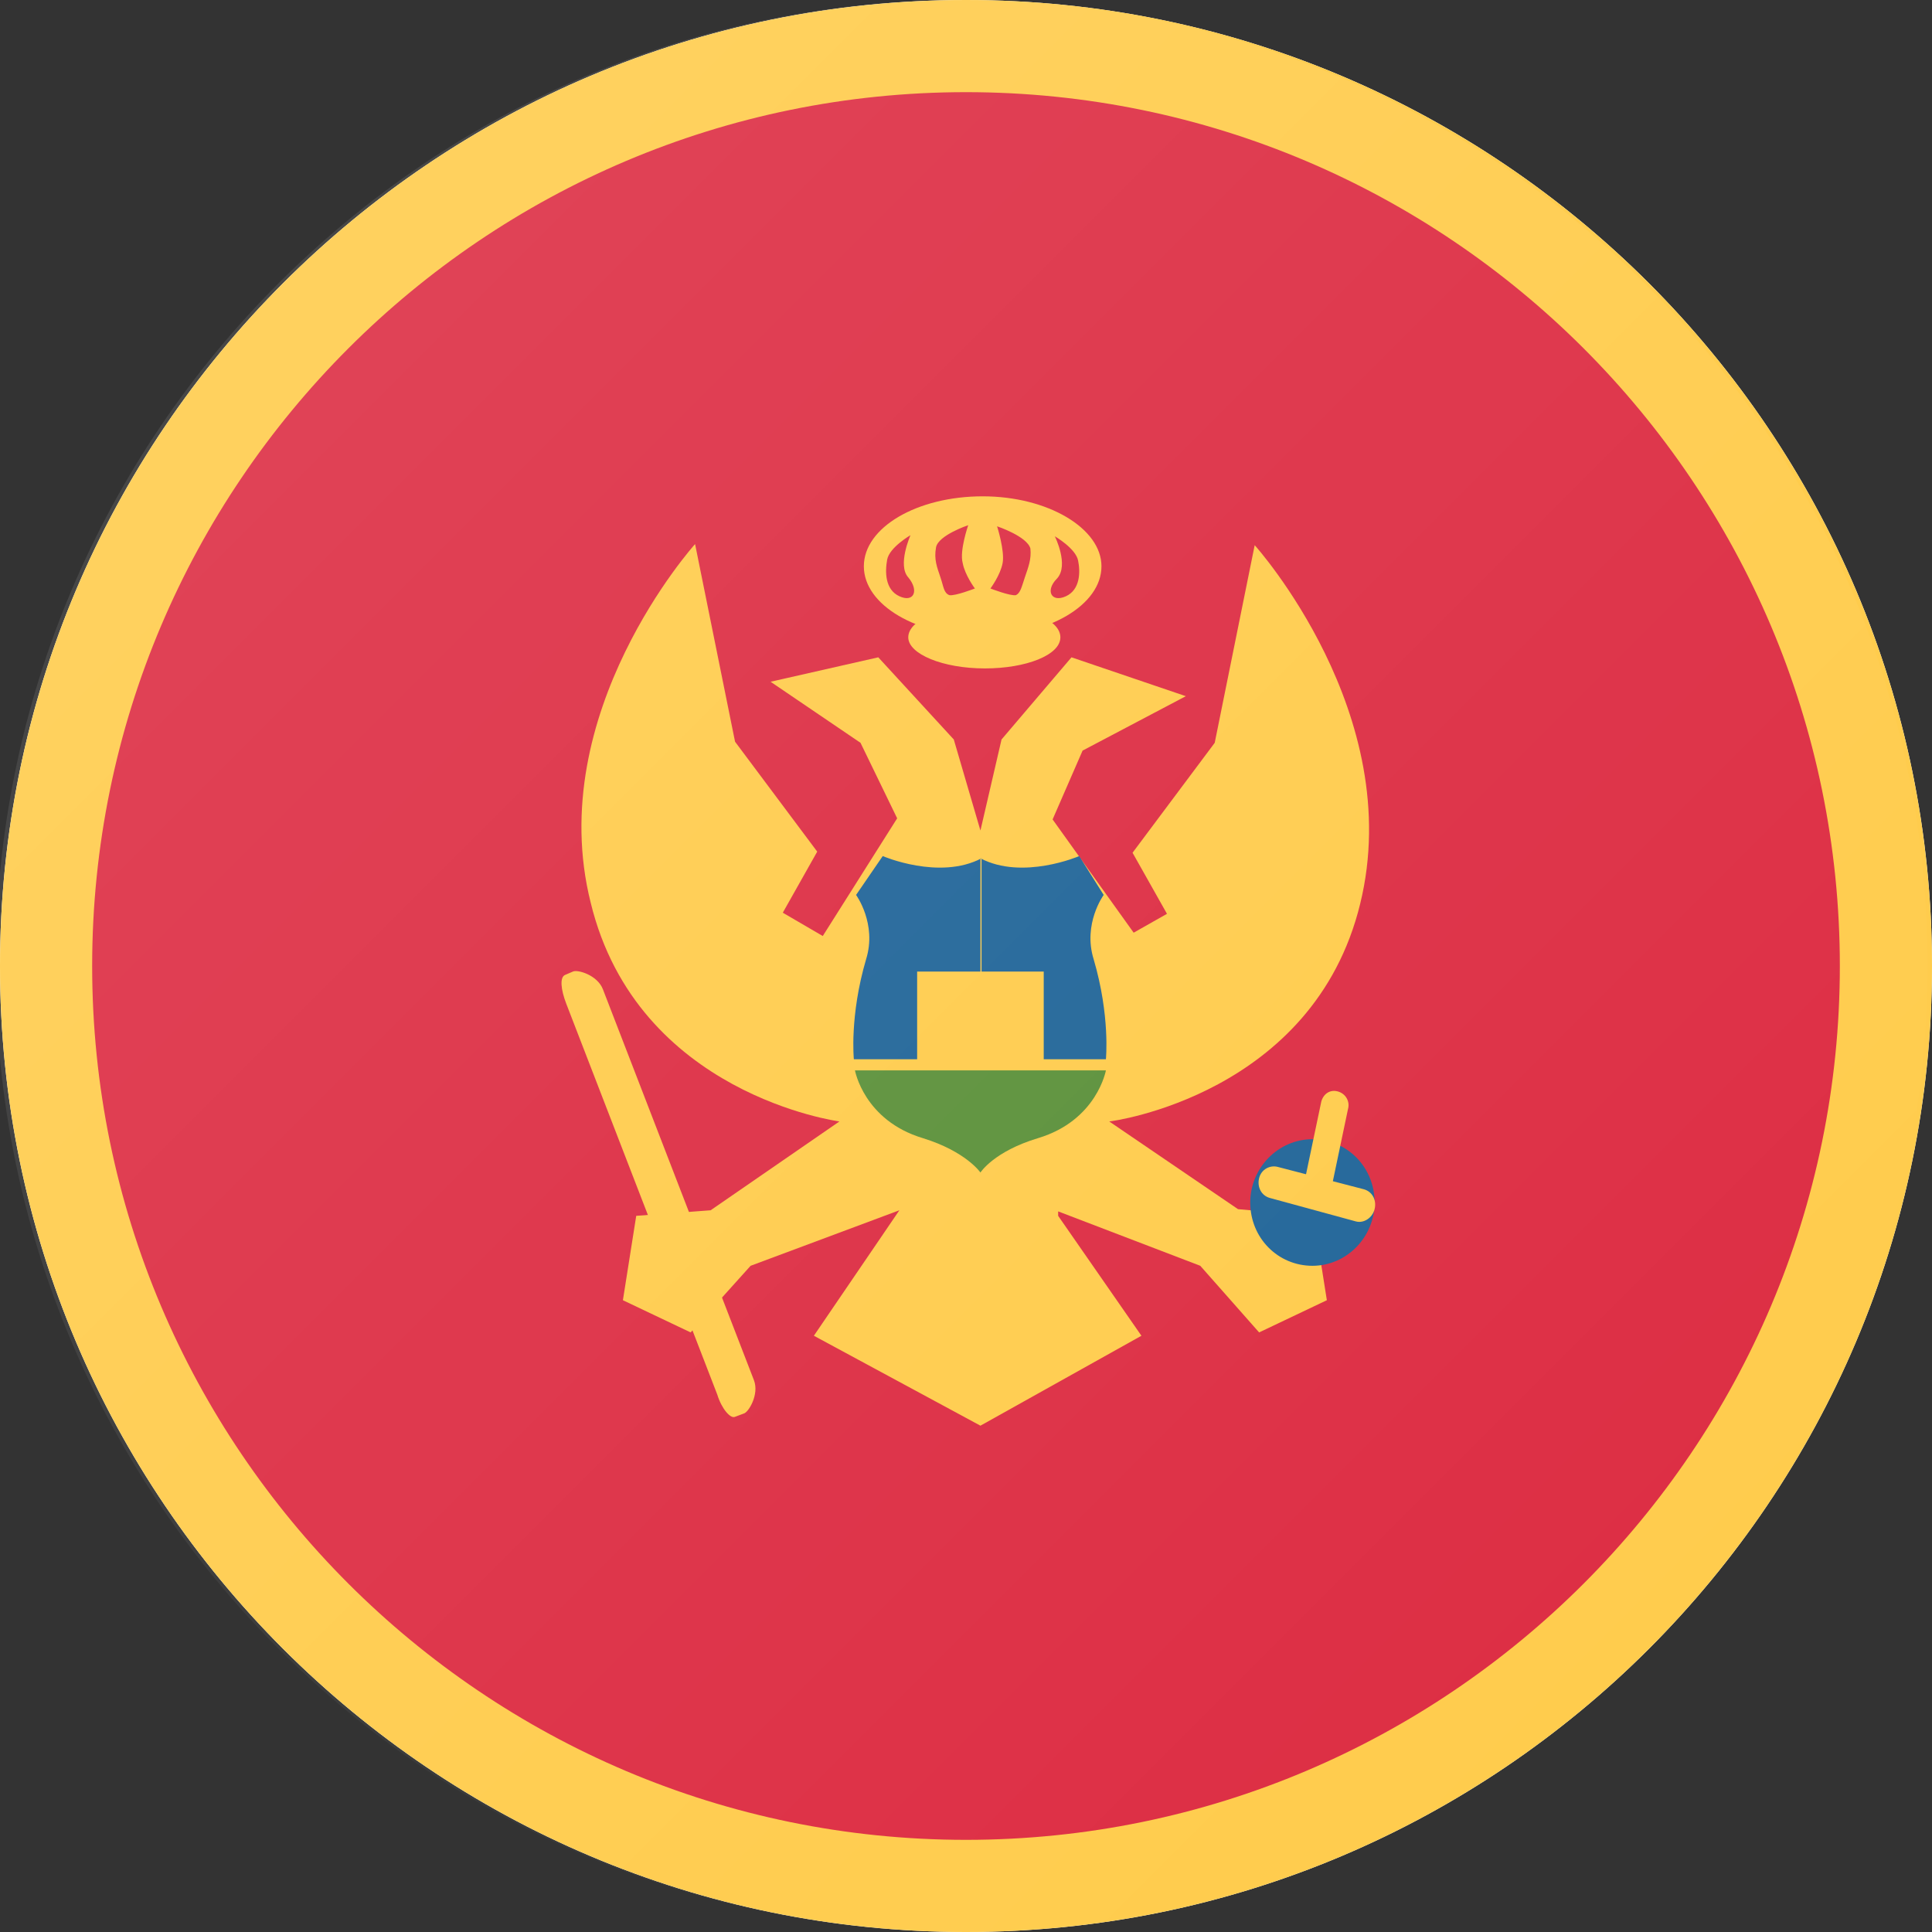 <?xml version="1.0" encoding="utf-8"?>
<!-- Generator: Adobe Illustrator 27.4.0, SVG Export Plug-In . SVG Version: 6.00 Build 0)  -->
<svg version="1.1" id="Слой_1" xmlns="http://www.w3.org/2000/svg" xmlns:xlink="http://www.w3.org/1999/xlink" x="0px" y="0px"
	 viewBox="0 0 174 174" style="enable-background:new 0 0 174 174;" xml:space="preserve">
<rect x="0" y="0" width="174" height="174" fill="#333333" stroke="none"/>
<style type="text/css">
	.st0{fill:#FFFFFF;}
	.st1{fill:#DD2E44;}
	.st2{fill:#FFCC4D;}
	.st3{fill:#5C913B;}
	.st4{fill:#226699;}
	.st5{fill:url(#SVGID_1_);}
</style>
<g>
	<path class="st0" d="M87,174c48,0,87-39,87-87c0-48-39-87-87-87C39,0,0,39,0,87C0,135,39,174,87,174z"/>
	<g>
		<path class="st1" d="M169.9,87c0,45.8-37.1,82.9-82.9,82.9c-45.8,0-82.9-37.1-82.9-82.9C4.1,41.2,41.2,4.1,87,4.1
			C132.8,4.1,169.9,41.2,169.9,87z"/>
		<path class="st2" d="M87,174c-48,0-87-39-87-87C0,39,39,0,87,0c48,0,87,39,87,87C174,135,135,174,87,174z M87,8.3
			C43.6,8.3,8.3,43.6,8.3,87c0,43.4,35.3,78.7,78.7,78.7c43.4,0,78.7-35.3,78.7-78.7C165.7,43.6,130.4,8.3,87,8.3z"/>
	</g>
	<path class="st2" d="M122.5,81.4c4.2-17.1-9.5-32.3-9.5-32.3l-3.6,17.8l-7.4,9.9l3.1,5.5l-3,1.7l-7.3-10.2l2.7-6.2l9.3-4.9
		l-10.3-3.5l-6.3,7.4l-1.9,8.2l-2.4-8.2l-6.8-7.4l-9.7,2.2l8.1,5.5l3.3,6.8l-6.7,10.6l-3.6-2.1l3.1-5.5l-7.4-9.9l-3.6-17.8
		c0,0-13.7,15.2-9.4,32.3C57.4,98.6,75.6,101,75.6,101L64,109l-6.7,0.5l-1.2,7.6l6.1,2.9l5.4-6l13.4-5l-7.7,11.3l15,8.1l14.5-8.1
		l-7.5-10.8v-0.4l12.8,4.9l5.3,6l6.1-2.9l-1.2-7.6l-6.8-0.6l-11.6-7.9C100.1,101,118.3,98.6,122.5,81.4z"/>
	<path class="st3" d="M88.3,96.4v9.2c0,0-1.3-1.9-5.2-3.1c-5.3-1.6-6.1-6.1-6.1-6.1H88.3z M88.3,96.4v9.2c0,0,1.2-1.9,5.2-3.1
		c5.3-1.6,6.1-6.1,6.1-6.1H88.3z"/>
	<path class="st4" d="M79.5,77.1c0,0,5.1,2.2,8.9,0.2v18.1H76.9c0,0-0.4-3.9,1.1-9c1-3.2-0.9-5.8-0.9-5.8L79.5,77.1z M97.2,77.1
		c0,0-5.1,2.2-8.9,0.2v18.1h11.3c0,0,0.4-3.9-1.1-9c-1-3.2,0.9-5.8,0.9-5.8L97.2,77.1z M123.8,108.3c0,3.1-2.5,5.7-5.6,5.7
		c-3.1,0-5.6-2.5-5.6-5.7c0-3.1,2.5-5.7,5.6-5.7C121.3,102.6,123.8,105.1,123.8,108.3z"/>
	<path class="st2" d="M95.5,57.4c0,1.6-3.1,2.8-6.8,2.8c-3.8,0-6.9-1.3-6.9-2.8c0-1.6,3.1-2.8,6.9-2.8
		C92.5,54.6,95.5,55.8,95.5,57.4z"/>
	<path class="st2" d="M88.5,44.7c-5.9,0-10.7,2.8-10.7,6.3c0,3.5,4.8,6.3,10.7,6.3c5.9,0,10.7-2.8,10.7-6.3
		C99.2,47.6,94.4,44.7,88.5,44.7z M81,53.7c-1.3-0.6-1.3-2.2-1.1-3.3c0.2-1.1,2.1-2.2,2.1-2.2s-1.2,2.7-0.2,3.8
		C82.8,53.2,82.3,54.3,81,53.7z M85.5,53.6C85,53.4,85,52.9,84.7,52c-0.3-0.9-0.6-1.6-0.4-2.7c0.2-1.1,2.9-2,2.9-2s-0.8,2.3-0.5,3.4
		c0.2,1.1,1.1,2.3,1.1,2.3S86,53.7,85.5,53.6z M92.3,52c-0.3,0.9-0.4,1.4-0.8,1.6C91,53.7,89.2,53,89.2,53s0.9-1.2,1.1-2.3
		c0.2-1.1-0.5-3.3-0.5-3.3s2.7,0.9,3,2C92.9,50.4,92.6,51.1,92.3,52z M96,53.7c-1.3,0.6-1.9-0.5-0.8-1.6c1.1-1.2-0.2-3.8-0.2-3.8
		s1.9,1.1,2.1,2.2C97.3,51.5,97.3,53.1,96,53.7z M123.8,108.9c-0.2,0.8-1,1.3-1.7,1.1l-7.7-2.1c-0.8-0.2-1.2-1-1-1.8
		c0.2-0.8,1-1.2,1.7-1l7.7,2C123.6,107.3,124,108.1,123.8,108.9z"/>
	<path class="st2" d="M119.7,108c-0.2,0.7-0.8,1.1-1.5,0.9c-0.7-0.2-1.1-0.9-0.9-1.6l1.7-8.1c0.2-0.7,0.8-1.1,1.5-0.9
		c0.7,0.2,1.1,0.9,0.9,1.6L119.7,108z M66.2,127.6c-0.4,0.2-1.2-0.7-1.6-2L51,90.4c-0.5-1.3-0.6-2.4-0.1-2.6l0.7-0.3
		c0.4-0.2,2.2,0.3,2.7,1.6l13.6,35.2c0.5,1.3-0.5,2.9-0.9,3L66.2,127.6z M82.6,87.5H94v8H82.6V87.5z"/>
</g>
<linearGradient id="SVGID_1_" gradientUnits="userSpaceOnUse" x1="25.119" y1="25.482" x2="148.156" y2="148.518">
	<stop  offset="3.221873e-09" style="stop-color:#FFFFFF;stop-opacity:0.1"/>
	<stop  offset="1" style="stop-color:#FFFFFF;stop-opacity:0"/>
</linearGradient>
<path class="st5" d="M86.6,0L86.6,0c48,0,87,39,87,87l0,0c0,48-39,87-87,87l0,0c-48,0-87-39-87-87l0,0C-0.4,39,38.6,0,86.6,0z"/>
</svg>

